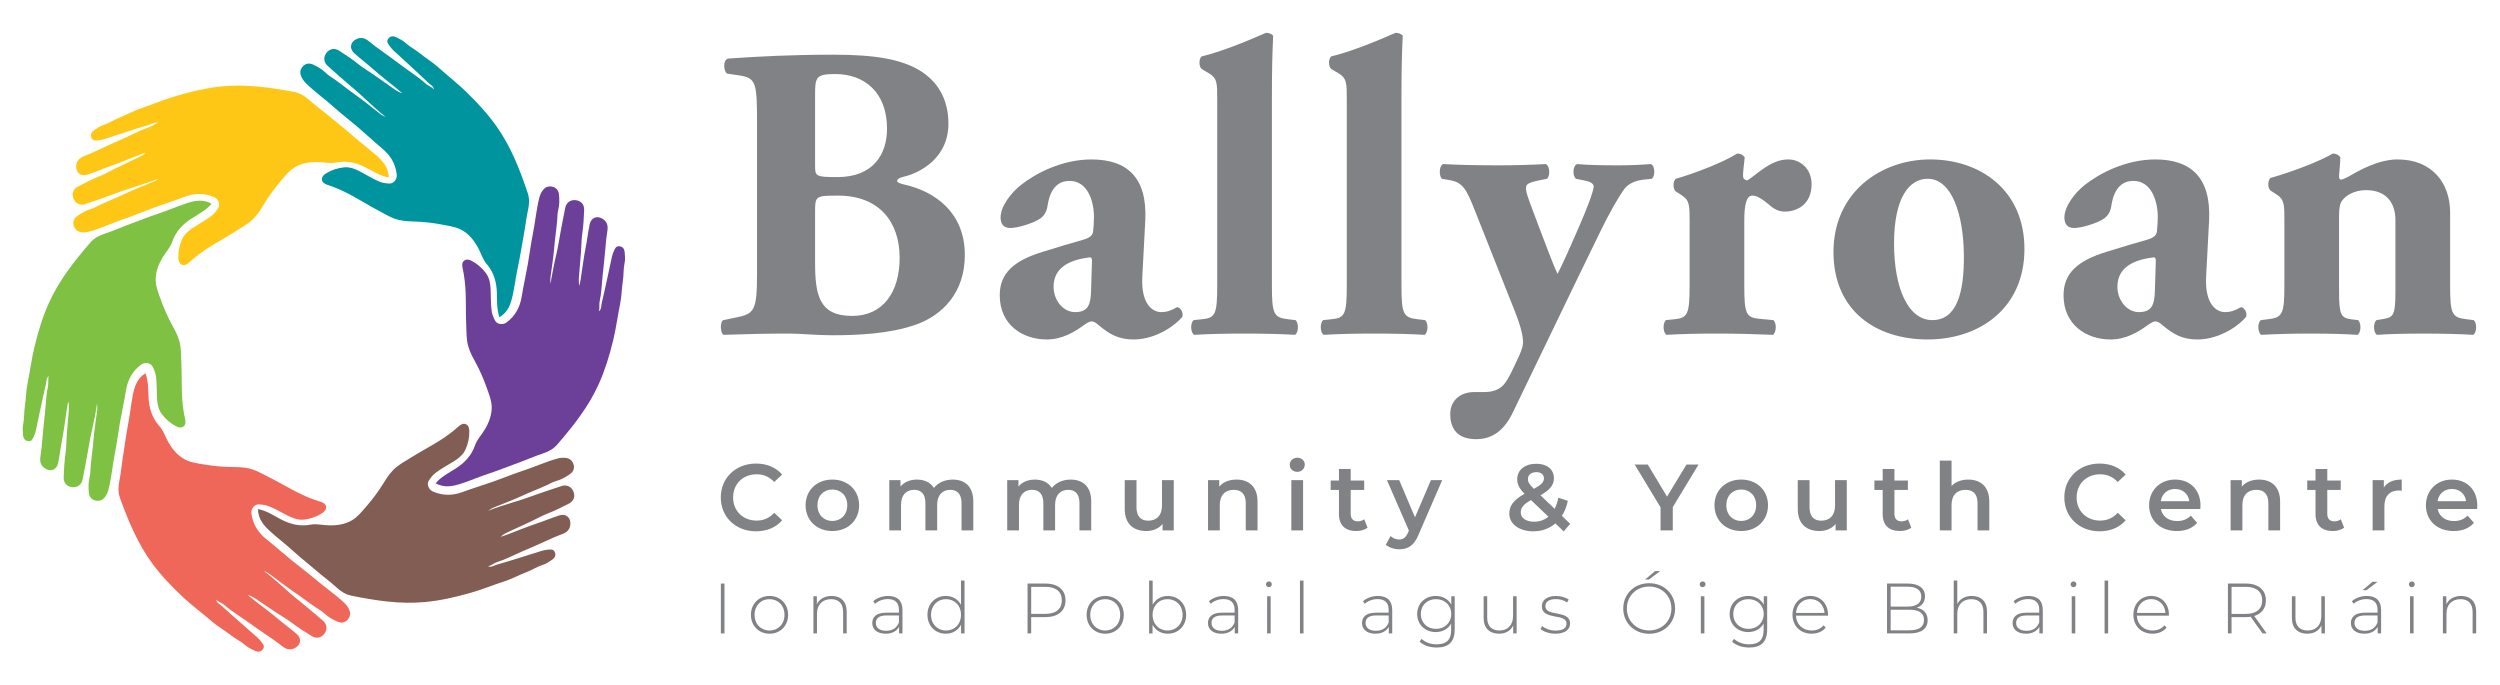 <svg xmlns="http://www.w3.org/2000/svg" id="Layer_1" viewBox="0 0 2381.1 651.97"><defs><style>.cls-1{fill:#7fc142;}.cls-1,.cls-2,.cls-3,.cls-4,.cls-5,.cls-6,.cls-7{stroke-width:0px;}.cls-2{fill:#808285;}.cls-3{fill:#6c3f99;}.cls-4{fill:#825d53;}.cls-5{fill:#ee6759;}.cls-6{fill:#ffc715;}.cls-7{fill:#00949f;}</style></defs><path class="cls-1" d="m176.39,194.08c-8.53,2.86-16.8,6.47-25.34,9.29-9.32,3.07-18.37,6.83-27.58,10.15-7.93,2.86-15.63,6.4-23.63,9.02-5.56,1.82-10.18,4.22-14.14,8.82-15.19,17.65-29.52,35.83-39.15,57.22-6.03,13.4-10.23,27.41-13.71,41.73-2.83,11.62-4.26,23.46-6.64,35.14-1.45,7.1-1.41,14.49-2.54,21.66-.89,5.63-.33,11.33-1.59,16.95-.74,3.32-.4,6.96-.11,10.42.26,3.04,1.73,5.45,5.27,5.72,3.07.24,3.9-2.2,4.88-4.25.88-1.83,1.57-3.8,2.01-5.79,3.21-14.77,6.17-29.59,9.64-44.29.58-2.44.04-5.57,2.68-7.71-.96,3.34-.06,6.55-.73,9.59-1.77,8.04-1.9,16.28-2.76,24.41-.99,9.31-1.99,18.65-2.78,28-.34,4.11-.63,8.25-1.36,12.38-.8,4.59-1.46,9.59,3.46,13.23,5.5,4.06,11.69,1.96,13.07-4.6,1.56-7.46,2.36-15.04,3.83-22.52,1.89-9.62,3.02-19.39,4.51-29.1.37-2.4.86-4.79,1.29-7.18.96,3.27.69,6.48.43,9.69-.61,7.5-1.26,15-1.82,22.5-.43,5.79-.34,11.64-1.17,17.36-1.1,7.59-1.5,15.2-1.76,22.82-.18,5.16,3.05,8.65,7.96,9.24,4.84.58,8.95-2.15,9.97-7.04,1.67-7.99,3.11-16.02,4.61-24.04,1.29-6.87,2.22-13.82,3.87-20.6,1.49-6.17,5.31-25.17,5.35-28.04.27,2.1.43,4.15.16,6.24-1.31,9.95-2.87,19.89-3.66,29.88-.65,8.2-1.98,16.31-2.61,24.5-.24,3.11-.13,6.32-.9,9.33-1.29,5.05-1.28,10.11-.76,15.17.37,3.56,2.36,6.36,5.97,7.27,3.46.88,6.63.15,9.04-2.87,1.76-2.2,2.94-4.64,3.64-7.33,2.93-11.37,3.81-23.1,6.12-34.59,1.95-9.71,3.1-19.57,4.82-29.33,1.79-10.19,4.07-20.29,5.71-30.5,1.64-10.25,6.12-18.59,14.53-24.78,3.33-2.45,8.72-1.86,10.7,1.68,1.66,2.96,2.92,6.16,3.39,9.65.91,6.71.63,13.45.98,20.17.28,5.33,1.05,10.71,4.26,15.16,3.61,5,8.2,9.03,13.71,11.96,2.38,1.27,4.96,1.97,7.18.35,2.34-1.7,2.14-4.64,1.59-7.11-1.81-8.13-2.7-16.37-3-24.66-.36-9.87-.08-19.76-.58-29.62-.26-5.17-.16-10.36-.94-15.55-1.01-6.67-3.76-12.42-7-18.2-4.8-8.56-8.75-17.56-12.02-26.81-1.97-5.58-4.29-11.18-4.46-17.18-.22-7.8,2.51-14.91,6.38-21.54,3-5.13,7.48-9.67,9.34-15.14,3.49-10.28,10.19-17.1,19.03-22.67,6.39-4.03,13.24-7.54,18.52-13.74-8.56-4.76-16.96-2.74-25.17.01Z"></path><path class="cls-5" d="m126.3,377.46c-1.67,8.84-2.57,17.82-4.29,26.65-1.87,9.63-3.03,19.36-4.64,29.02-1.38,8.32-2.06,16.76-3.69,25.02-1.13,5.74-1.3,10.94.78,16.64,7.97,21.87,16.82,43.28,30.77,62.13,8.74,11.82,18.91,22.33,29.69,32.36,8.76,8.15,18.38,15.19,27.4,22.98,5.48,4.73,11.95,8.31,17.65,12.81,4.47,3.53,9.72,5.83,14.01,9.67,2.54,2.27,5.87,3.76,9.03,5.19,2.78,1.26,5.6,1.16,7.57-1.8,1.71-2.56-.01-4.48-1.32-6.33-1.17-1.66-2.55-3.23-4.07-4.58-11.31-10.02-22.79-19.85-33.92-30.07-1.85-1.7-4.84-2.76-5.42-6.11,2.44,2.47,5.68,3.25,8.01,5.33,6.15,5.48,13.27,9.62,19.95,14.35,7.64,5.42,15.29,10.86,23.06,16.11,3.41,2.31,6.89,4.59,10.14,7.24,3.61,2.95,7.65,5.97,13.23,3.45,6.23-2.81,7.43-9.24,2.38-13.65-5.74-5.01-11.96-9.41-17.77-14.35-7.47-6.35-15.44-12.12-23.17-18.16-1.92-1.5-3.76-3.09-5.63-4.64,3.33.76,5.99,2.57,8.66,4.37,6.25,4.2,12.46,8.44,18.74,12.59,4.84,3.2,9.99,5.99,14.57,9.51,6.08,4.67,12.53,8.74,19.05,12.7,4.42,2.68,9.04,1.57,11.96-2.43,2.87-3.94,2.5-8.85-1.26-12.14-6.15-5.36-12.45-10.55-18.71-15.78-5.36-4.48-10.97-8.7-16.08-13.45-4.65-4.32-19.36-16.94-21.85-18.38,1.96.79,3.83,1.65,5.52,2.91,8.04,6.01,15.95,12.22,24.28,17.8,6.83,4.57,13.25,9.71,20.1,14.26,2.6,1.73,5.45,3.2,7.7,5.35,3.77,3.59,8.19,6.06,12.86,8.08,3.28,1.42,6.7,1.05,9.26-1.65,2.46-2.59,3.37-5.71,1.92-9.29-1.06-2.61-2.61-4.84-4.62-6.75-8.49-8.11-18.29-14.61-27.18-22.25-7.51-6.45-15.55-12.28-23.22-18.55-8.01-6.54-15.71-13.48-23.81-19.89-8.14-6.44-13.22-14.43-14.51-24.79-.51-4.1,2.64-8.51,6.7-8.51,3.4,0,6.8.47,10.07,1.76,6.3,2.48,12.04,6.02,18.07,9,4.79,2.37,9.86,4.32,15.3,3.69,6.12-.7,11.89-2.74,17.14-6.11,2.27-1.46,4.14-3.36,3.82-6.09-.34-2.87-3-4.14-5.42-4.86-7.98-2.4-15.61-5.65-22.98-9.44-8.78-4.51-17.27-9.6-26.12-13.98-4.64-2.3-9.12-4.93-14.03-6.78-6.31-2.38-12.68-2.79-19.3-2.79-9.81,0-19.6-.95-29.26-2.63-5.83-1.01-11.85-1.73-17.16-4.51-6.91-3.62-11.78-9.48-15.67-16.1-3.01-5.13-4.77-11.26-8.64-15.55-7.26-8.08-9.93-17.25-10.47-27.69-.39-7.54-.11-15.23-2.92-22.87-8.34,5.14-10.68,13.45-12.3,21.96Z"></path><path class="cls-4" d="m258.1,506.77c6.68,6.02,13.89,11.46,20.54,17.51,7.25,6.6,14.96,12.65,22.39,19.04,6.39,5.5,13.25,10.47,19.46,16.16,4.31,3.95,8.67,6.79,14.63,7.98,22.83,4.56,45.72,8.12,69.07,6,14.64-1.33,28.91-4.55,43.08-8.55,11.51-3.25,22.53-7.81,33.87-11.47,6.89-2.22,13.31-5.89,20.12-8.43,5.34-1.99,10.03-5.27,15.54-6.94,3.26-.99,6.26-3.07,9.13-5.02,2.52-1.72,3.9-4.18,2.39-7.4-1.3-2.79-3.83-2.32-6.1-2.17-2.03.13-4.08.5-6.02,1.09-14.44,4.46-28.8,9.16-43.32,13.35-2.41.7-4.87,2.7-8.04,1.45,3.38-.81,5.73-3.16,8.71-4.07,7.88-2.41,15.12-6.34,22.62-9.58,8.6-3.71,17.22-7.42,25.75-11.33,3.75-1.72,7.5-3.5,11.45-4.9,4.4-1.56,9.08-3.44,9.82-9.51.83-6.79-4.03-11.15-10.43-9.12-7.27,2.3-14.26,5.33-21.5,7.72-9.31,3.08-18.38,6.89-27.56,10.36-2.27.86-4.59,1.61-6.89,2.4,2.38-2.44,5.31-3.78,8.23-5.13,6.83-3.15,13.69-6.26,20.5-9.47,5.25-2.47,10.31-5.42,15.7-7.51,7.15-2.77,13.98-6.16,20.75-9.67,4.59-2.38,6.04-6.91,4.14-11.48-1.87-4.5-6.26-6.74-11.03-5.23-7.78,2.46-15.48,5.16-23.21,7.79-6.61,2.25-13.13,4.85-19.84,6.75-6.1,1.73-24.54,7.74-27.05,9.11,1.7-1.27,3.41-2.42,5.36-3.2,9.31-3.75,18.73-7.27,27.83-11.49,7.46-3.46,15.18-6.28,22.63-9.76,2.82-1.32,5.57-2.99,8.57-3.8,5.03-1.35,9.43-3.85,13.59-6.79,2.92-2.07,4.38-5.18,3.4-8.77-.93-3.45-3.13-5.85-6.94-6.47-2.78-.46-5.49-.29-8.17.43-11.34,3.03-21.99,8.03-33.13,11.66-9.41,3.06-18.57,6.91-27.91,10.2-9.75,3.44-19.68,6.41-29.37,10.01-9.73,3.61-19.2,3.79-28.72-.49-3.77-1.7-5.9-6.68-3.79-10.15,1.77-2.9,3.93-5.56,6.74-7.69,5.39-4.09,11.4-7.16,17.09-10.76,4.51-2.86,8.81-6.18,11.11-11.16,2.58-5.6,3.84-11.58,3.69-17.81-.07-2.7-.72-5.28-3.22-6.43-2.63-1.2-5.09.41-6.97,2.1-6.2,5.57-12.94,10.4-20.01,14.73-8.42,5.16-17.18,9.77-25.52,15.05-4.38,2.77-8.95,5.23-13.09,8.46-5.32,4.16-8.97,9.38-12.41,15.03-5.1,8.38-11,16.25-17.45,23.63-3.89,4.45-7.64,9.23-12.77,12.32-6.68,4.02-14.22,5.14-21.9,5.02-5.94-.09-12.1-1.77-17.77-.7-10.67,2-19.9-.48-29.1-5.45-6.65-3.59-13.07-7.82-21.06-9.39.06,9.8,5.94,16.12,12.37,21.92Z"></path><path class="cls-3" d="m440.1,460.34c8.53-2.84,16.82-6.44,25.36-9.24,9.32-3.05,18.38-6.79,27.6-10.09,7.94-2.84,15.64-6.36,23.65-8.97,5.56-1.81,10.19-4.2,14.16-8.79,15.22-17.61,29.6-35.77,39.27-57.14,6.06-13.39,10.29-27.39,13.8-41.7,2.85-11.62,4.31-23.45,6.71-35.12,1.46-7.09,1.44-14.48,2.59-21.66.9-5.62.36-11.32,1.62-16.94.75-3.32.42-6.96.13-10.42-.25-3.04-1.72-5.45-5.26-5.73-3.07-.24-3.91,2.19-4.89,4.24-.88,1.83-1.58,3.8-2.02,5.78-3.24,14.76-6.23,29.58-9.73,44.27-.58,2.44-.05,5.57-2.7,7.71.96-3.34.07-6.55.75-9.59,1.78-8.04,1.93-16.28,2.81-24.41,1.01-9.31,2.03-18.65,2.84-27.99.35-4.11.65-8.25,1.38-12.38.81-4.59,1.48-9.59-3.43-13.23-5.49-4.07-11.69-1.99-13.08,4.57-1.58,7.46-2.39,15.03-3.88,22.51-1.91,9.62-3.06,19.39-4.57,29.09-.37,2.4-.87,4.79-1.3,7.18-.95-3.28-.67-6.48-.41-9.69.62-7.5,1.3-15,1.86-22.5.44-5.79.36-11.64,1.2-17.36,1.11-7.59,1.53-15.2,1.81-22.82.19-5.16-3.04-8.66-7.95-9.26-4.84-.59-8.95,2.13-9.99,7.02-1.69,7.98-3.15,16.01-4.66,24.03-1.3,6.87-2.25,13.81-3.91,20.59-1.51,6.16-5.36,25.16-5.41,28.03-.26-2.1-.42-4.15-.15-6.24,1.33-9.95,2.91-19.88,3.72-29.88.67-8.2,2.02-16.3,2.66-24.5.24-3.11.14-6.32.92-9.33,1.3-5.04,1.3-10.1.79-15.17-.36-3.56-2.35-6.36-5.96-7.29-3.46-.89-6.63-.16-9.05,2.85-1.77,2.2-2.95,4.63-3.65,7.32-2.95,11.36-3.85,23.09-6.19,34.57-1.97,9.7-3.15,19.56-4.88,29.32-1.81,10.18-4.12,20.28-5.77,30.49-1.66,10.25-6.16,18.58-14.58,24.75-3.33,2.44-8.72,1.84-10.7-1.7-1.65-2.97-2.9-6.17-3.37-9.65-.9-6.71-.61-13.45-.94-20.17-.27-5.33-1.03-10.71-4.23-15.17-3.6-5.01-8.18-9.05-13.68-11.99-2.38-1.27-4.95-1.98-7.18-.37-2.34,1.69-2.15,4.63-1.61,7.1,1.79,8.14,2.67,16.38,2.95,24.67.34,9.87.03,19.76.51,29.62.25,5.17.14,10.36.91,15.56,1,6.68,3.74,12.43,6.96,18.21,4.78,8.57,8.71,17.58,11.96,26.83,1.96,5.58,4.26,11.19,4.42,17.18.21,7.8-2.54,14.91-6.43,21.52-3.01,5.13-7.5,9.65-9.37,15.12-3.52,10.27-10.23,17.08-19.08,22.63-6.4,4.01-13.25,7.52-18.55,13.7,8.55,4.78,16.95,2.78,25.17.04Z"></path><path class="cls-7" d="m488.46,280.5c1.87-8.8,2.97-17.76,4.89-26.54,2.09-9.58,3.47-19.28,5.29-28.91,1.57-8.28,2.44-16.71,4.26-24.93,1.26-5.71,1.54-10.91-.4-16.66-7.47-22.05-15.83-43.65-29.35-62.81-8.47-12.01-18.4-22.75-28.95-33.03-8.57-8.35-18.03-15.6-26.87-23.59-5.37-4.86-11.76-8.58-17.36-13.21-4.39-3.63-9.58-6.05-13.78-9.99-2.48-2.33-5.79-3.89-8.91-5.4-2.75-1.33-5.57-1.28-7.61,1.63-1.76,2.52-.09,4.48,1.17,6.36,1.13,1.69,2.47,3.29,3.96,4.67,11.08,10.27,22.34,20.36,33.23,30.83,1.81,1.74,4.78,2.87,5.28,6.23-2.39-2.52-5.6-3.38-7.89-5.51-6.03-5.61-13.05-9.92-19.61-14.8-7.52-5.59-15.04-11.2-22.69-16.63-3.36-2.39-6.78-4.75-9.97-7.47-3.55-3.03-7.52-6.14-13.15-3.75-6.29,2.67-7.64,9.07-2.68,13.59,5.63,5.14,11.74,9.68,17.44,14.75,7.32,6.52,15.16,12.47,22.75,18.68,1.88,1.54,3.69,3.17,5.53,4.76-3.31-.84-5.93-2.71-8.56-4.56-6.15-4.34-12.27-8.72-18.45-13.01-4.77-3.31-9.85-6.21-14.36-9.84-5.97-4.81-12.32-9.02-18.75-13.13-4.35-2.78-9-1.77-12.01,2.16-2.96,3.87-2.7,8.79.99,12.17,6.02,5.5,12.21,10.83,18.35,16.2,5.26,4.6,10.77,8.94,15.77,13.81,4.55,4.42,18.97,17.38,21.42,18.87-1.94-.84-3.8-1.74-5.45-3.04-7.9-6.19-15.67-12.58-23.87-18.35-6.73-4.73-13.03-10-19.77-14.71-2.56-1.78-5.38-3.33-7.58-5.52-3.69-3.68-8.05-6.24-12.67-8.37-3.25-1.49-6.67-1.2-9.3,1.44-2.52,2.53-3.5,5.63-2.13,9.24,1,2.64,2.5,4.89,4.46,6.86,8.3,8.3,17.95,15.03,26.66,22.86,7.36,6.62,15.27,12.63,22.8,19.07,7.86,6.72,15.4,13.83,23.36,20.43,7.99,6.62,12.89,14.73,13.94,25.12.42,4.11-2.83,8.45-6.89,8.36-3.4-.08-6.79-.62-10.03-1.99-6.24-2.62-11.9-6.3-17.87-9.41-4.73-2.47-9.76-4.54-15.22-4.04-6.14.56-11.95,2.47-17.27,5.71-2.3,1.41-4.21,3.27-3.96,6,.27,2.88,2.91,4.2,5.31,4.99,7.92,2.58,15.47,6,22.76,9.96,8.68,4.71,17.05,9.99,25.79,14.57,4.59,2.4,9,5.13,13.87,7.1,6.26,2.53,12.61,3.08,19.23,3.23,9.81.22,19.57,1.4,29.19,3.29,5.8,1.14,11.81,2,17.06,4.9,6.83,3.77,11.56,9.75,15.3,16.45,2.89,5.19,4.52,11.36,8.28,15.74,7.07,8.24,9.53,17.47,9.84,27.92.22,7.55-.24,15.23,2.41,22.93,8.45-4.95,10.99-13.2,12.79-21.68Z"></path><path class="cls-6" d="m357.64,147.33c-6.75-5.95-14.02-11.3-20.74-17.27-7.33-6.52-15.11-12.47-22.6-18.78-6.45-5.43-13.37-10.32-19.64-15.93-4.36-3.9-8.75-6.69-14.72-7.81-22.88-4.3-45.81-7.59-69.14-5.21-14.62,1.5-28.85,4.88-42.98,9.04-11.48,3.38-22.44,8.07-33.74,11.86-6.87,2.3-13.24,6.04-20.02,8.66-5.31,2.05-9.97,5.39-15.46,7.12-3.25,1.02-6.23,3.14-9.07,5.12-2.5,1.74-3.85,4.23-2.31,7.43,1.33,2.77,3.86,2.27,6.12,2.1,2.02-.16,4.08-.54,6.01-1.16,14.39-4.62,28.7-9.49,43.16-13.85,2.4-.72,4.84-2.76,8.02-1.54-3.37.85-5.69,3.23-8.67,4.17-7.85,2.5-15.04,6.51-22.51,9.84-8.56,3.81-17.14,7.62-25.62,11.62-3.73,1.76-7.46,3.59-11.39,5.03-4.38,1.61-9.04,3.54-9.71,9.62-.76,6.8,4.16,11.1,10.53,9,7.24-2.39,14.2-5.49,21.41-7.97,9.27-3.19,18.3-7.1,27.44-10.68,2.26-.88,4.57-1.66,6.86-2.48-2.35,2.47-5.27,3.84-8.17,5.22-6.8,3.23-13.61,6.42-20.39,9.71-5.22,2.53-10.24,5.54-15.61,7.69-7.12,2.85-13.9,6.32-20.64,9.91-4.56,2.43-5.96,6.98-4.01,11.52,1.92,4.48,6.34,6.67,11.09,5.1,7.75-2.55,15.42-5.33,23.12-8.05,6.59-2.33,13.07-5,19.76-6.98,6.08-1.8,24.45-8.02,26.95-9.42-1.68,1.29-3.38,2.46-5.32,3.26-9.27,3.86-18.65,7.49-27.69,11.81-7.42,3.55-15.11,6.45-22.51,10.02-2.81,1.35-5.54,3.06-8.53,3.9-5.01,1.41-9.39,3.96-13.51,6.94-2.89,2.1-4.32,5.23-3.3,8.81.97,3.44,3.19,5.81,7.01,6.39,2.79.42,5.49.22,8.16-.53,11.3-3.16,21.9-8.28,33-12.04,9.38-3.17,18.49-7.12,27.8-10.52,9.71-3.55,19.6-6.64,29.25-10.35,9.69-3.72,19.16-4.01,28.72.16,3.79,1.65,5.97,6.61,3.91,10.1-1.73,2.92-3.87,5.61-6.65,7.77-5.35,4.15-11.32,7.29-16.96,10.96-4.48,2.91-8.74,6.28-10.98,11.28-2.52,5.63-3.71,11.62-3.48,17.86.1,2.7.78,5.28,3.29,6.39,2.64,1.17,5.09-.47,6.95-2.18,6.13-5.64,12.82-10.54,19.84-14.96,8.36-5.25,17.06-9.97,25.34-15.34,4.34-2.82,8.89-5.33,12.99-8.61,5.27-4.22,8.87-9.48,12.24-15.18,5-8.44,10.81-16.37,17.18-23.83,3.84-4.5,7.53-9.31,12.63-12.47,6.63-4.1,14.16-5.3,21.84-5.27,5.94.03,12.12,1.63,17.78.5,10.65-2.13,19.9.26,29.16,5.11,6.69,3.51,13.16,7.67,21.17,9.14-.17-9.8-6.12-16.05-12.63-21.78Z"></path><path class="cls-2" d="m686.57,555.8h3.46v47.5h-3.46v-47.5Z"></path><path class="cls-2" d="m715.22,585.59c0-10.52,7.53-17.98,17.71-17.98s17.71,7.46,17.71,17.98-7.53,17.98-17.71,17.98-17.71-7.46-17.71-17.98Zm31.96,0c0-8.89-6.11-14.93-14.25-14.93s-14.25,6.04-14.25,14.93,6.11,14.93,14.25,14.93,14.25-6.04,14.25-14.93Z"></path><path class="cls-2" d="m806.42,582.61v20.69h-3.39v-20.42c0-8.01-4.27-12.21-11.47-12.21-8.35,0-13.43,5.36-13.43,13.77v18.86h-3.39v-35.42h3.26v7.67c2.38-4.96,7.33-7.94,14.05-7.94,8.62,0,14.38,5.09,14.38,15Z"></path><path class="cls-2" d="m859.56,580.84v22.46h-3.26v-6.31c-2.24,4.07-6.58,6.58-12.76,6.58-7.94,0-12.76-4.07-12.76-10.11,0-5.36,3.39-9.91,13.23-9.91h12.15v-2.85c0-6.58-3.6-10.11-10.52-10.11-4.89,0-9.29,1.83-12.21,4.48l-1.7-2.44c3.53-3.12,8.69-5.02,14.18-5.02,8.75,0,13.64,4.47,13.64,13.23Zm-3.39,12.01v-6.65h-12.08c-7.33,0-9.91,3.05-9.91,7.13,0,4.61,3.6,7.46,9.84,7.46s10.11-2.85,12.15-7.94Z"></path><path class="cls-2" d="m918.67,552.95v50.34h-3.32v-8.35c-2.78,5.49-8.14,8.61-14.52,8.61-9.97,0-17.5-7.39-17.5-17.98s7.53-17.98,17.5-17.98c6.31,0,11.6,3.12,14.45,8.48v-23.14h3.39Zm-3.39,32.64c0-8.89-6.11-14.93-14.25-14.93s-14.25,6.04-14.25,14.93,6.11,14.93,14.25,14.93,14.25-6.04,14.25-14.93Z"></path><path class="cls-2" d="m1014.84,571.82c0,9.97-7.19,15.94-19.13,15.94h-13.57v15.54h-3.46v-47.5h17.03c11.94,0,19.13,5.98,19.13,16.02Zm-3.53,0c0-8.21-5.43-12.89-15.6-12.89h-13.57v25.72h13.57c10.18,0,15.6-4.68,15.6-12.82Z"></path><path class="cls-2" d="m1034.94,585.59c0-10.52,7.53-17.98,17.71-17.98s17.71,7.46,17.71,17.98-7.53,17.98-17.71,17.98-17.71-7.46-17.71-17.98Zm31.96,0c0-8.89-6.11-14.93-14.25-14.93s-14.25,6.04-14.25,14.93,6.11,14.93,14.25,14.93,14.25-6.04,14.25-14.93Z"></path><path class="cls-2" d="m1129.74,585.59c0,10.59-7.53,17.98-17.5,17.98-6.38,0-11.74-3.19-14.52-8.61v8.35h-3.26v-50.34h3.39v23c2.85-5.29,8.14-8.35,14.38-8.35,9.97,0,17.5,7.33,17.5,17.98Zm-3.39,0c0-8.89-6.17-14.93-14.32-14.93s-14.25,6.04-14.25,14.93,6.11,14.93,14.25,14.93,14.32-6.04,14.32-14.93Z"></path><path class="cls-2" d="m1179.28,580.84v22.46h-3.26v-6.31c-2.24,4.07-6.58,6.58-12.76,6.58-7.94,0-12.76-4.07-12.76-10.11,0-5.36,3.39-9.91,13.23-9.91h12.14v-2.85c0-6.58-3.6-10.11-10.52-10.11-4.89,0-9.3,1.83-12.22,4.48l-1.69-2.44c3.53-3.12,8.69-5.02,14.18-5.02,8.75,0,13.64,4.47,13.64,13.23Zm-3.39,12.01v-6.65h-12.08c-7.33,0-9.91,3.05-9.91,7.13,0,4.61,3.59,7.46,9.84,7.46s10.11-2.85,12.14-7.94Z"></path><path class="cls-2" d="m1205.76,556.55c0-1.5,1.22-2.78,2.78-2.78s2.78,1.22,2.78,2.71-1.22,2.78-2.78,2.78-2.78-1.22-2.78-2.71Zm1.09,11.33h3.39v35.42h-3.39v-35.42Z"></path><path class="cls-2" d="m1238.13,552.95h3.39v50.34h-3.39v-50.34Z"></path><path class="cls-2" d="m1326.01,580.84v22.46h-3.26v-6.31c-2.24,4.07-6.58,6.58-12.76,6.58-7.94,0-12.76-4.07-12.76-10.11,0-5.36,3.39-9.91,13.23-9.91h12.14v-2.85c0-6.58-3.6-10.11-10.52-10.11-4.89,0-9.3,1.83-12.22,4.48l-1.69-2.44c3.53-3.12,8.69-5.02,14.18-5.02,8.76,0,13.64,4.47,13.64,13.23Zm-3.39,12.01v-6.65h-12.08c-7.33,0-9.91,3.05-9.91,7.13,0,4.61,3.6,7.46,9.84,7.46s10.11-2.85,12.14-7.94Z"></path><path class="cls-2" d="m1385.53,567.88v31.62c0,11.88-5.77,17.23-17.17,17.23-6.44,0-12.62-2.03-16.21-5.63l1.83-2.58c3.53,3.26,8.61,5.15,14.32,5.15,9.43,0,13.84-4.34,13.84-13.77v-5.97c-2.92,5.16-8.35,8.08-14.72,8.08-10.04,0-17.64-7.13-17.64-17.23s7.6-17.17,17.64-17.17c6.51,0,12.01,2.98,14.86,8.28v-8.01h3.26Zm-3.32,16.9c0-8.35-6.11-14.11-14.52-14.11s-14.45,5.76-14.45,14.11,6.1,14.18,14.45,14.18,14.52-5.83,14.52-14.18Z"></path><path class="cls-2" d="m1444.5,567.88v35.42h-3.26v-7.6c-2.31,4.95-7.12,7.87-13.37,7.87-9.02,0-14.79-5.09-14.79-14.99v-20.7h3.39v20.42c0,8.01,4.28,12.22,11.67,12.22,8.01,0,12.96-5.36,12.96-13.77v-18.87h3.39Z"></path><path class="cls-2" d="m1467.25,599.02l1.56-2.71c2.71,2.31,7.53,4.28,12.75,4.28,7.46,0,10.45-2.65,10.45-6.65,0-10.31-23.48-2.71-23.48-16.62,0-5.36,4.48-9.7,13.43-9.7,4.48,0,9.36,1.35,12.14,3.46l-1.56,2.71c-2.99-2.17-6.85-3.19-10.65-3.19-6.92,0-9.97,2.85-9.97,6.65,0,10.65,23.47,3.12,23.47,16.62,0,5.77-4.95,9.7-13.98,9.7-5.83,0-11.4-1.96-14.18-4.55Z"></path><path class="cls-2" d="m1546.04,579.55c0-13.77,10.52-24.09,24.7-24.09s24.7,10.24,24.7,24.09-10.59,24.09-24.7,24.09-24.7-10.31-24.7-24.09Zm45.87,0c0-12.01-9.09-20.9-21.17-20.9s-21.24,8.89-21.24,20.9,9.09,20.9,21.24,20.9,21.17-8.89,21.17-20.9Zm-15.6-35.62h4.89l-10.65,8.01h-3.66l9.43-8.01Z"></path><path class="cls-2" d="m1618.86,556.55c0-1.5,1.22-2.78,2.78-2.78s2.78,1.22,2.78,2.71-1.22,2.78-2.78,2.78-2.78-1.22-2.78-2.71Zm1.09,11.33h3.39v35.42h-3.39v-35.42Z"></path><path class="cls-2" d="m1683.12,567.88v31.62c0,11.88-5.77,17.23-17.17,17.23-6.44,0-12.62-2.03-16.21-5.63l1.83-2.58c3.53,3.26,8.61,5.15,14.32,5.15,9.43,0,13.84-4.34,13.84-13.77v-5.97c-2.92,5.16-8.35,8.08-14.72,8.08-10.04,0-17.64-7.13-17.64-17.23s7.6-17.17,17.64-17.17c6.51,0,12.01,2.98,14.86,8.28v-8.01h3.26Zm-3.32,16.9c0-8.35-6.11-14.11-14.52-14.11s-14.45,5.76-14.45,14.11,6.1,14.18,14.45,14.18,14.52-5.83,14.52-14.18Z"></path><path class="cls-2" d="m1741.01,586.41h-30.46c.34,8.41,6.51,14.11,15,14.11,4.47,0,8.61-1.63,11.33-4.96l1.97,2.24c-3.12,3.8-8.01,5.76-13.37,5.76-10.72,0-18.25-7.46-18.25-17.98s7.26-17.98,16.96-17.98,16.9,7.33,16.9,17.84c0,.27-.07.61-.07.95Zm-30.4-2.65h27.14c-.48-7.67-6.04-13.16-13.57-13.16s-13.03,5.43-13.57,13.16Z"></path><path class="cls-2" d="m1835.96,590.75c0,8.01-5.84,12.55-17.51,12.55h-21.17v-47.5h19.81c10.18,0,16.36,4.28,16.36,12.15,0,5.63-3.19,9.29-7.94,10.86,6.72,1.29,10.45,5.36,10.45,11.94Zm-35.22-31.96v18.93h16.21c8.21,0,12.96-3.19,12.96-9.5s-4.75-9.43-12.96-9.43h-16.21Zm31.75,31.69c0-6.78-4.95-9.77-14.04-9.77h-17.71v19.61h17.71c9.09,0,14.04-2.98,14.04-9.84Z"></path><path class="cls-2" d="m1892.49,582.61v20.69h-3.39v-20.42c0-8.01-4.27-12.21-11.47-12.21-8.35,0-13.43,5.36-13.43,13.77v18.86h-3.39v-50.34h3.39v22.32c2.44-4.81,7.33-7.67,13.91-7.67,8.62,0,14.39,5.09,14.39,15Z"></path><path class="cls-2" d="m1945.63,580.84v22.46h-3.26v-6.31c-2.24,4.07-6.58,6.58-12.75,6.58-7.94,0-12.76-4.07-12.76-10.11,0-5.36,3.39-9.91,13.23-9.91h12.14v-2.85c0-6.58-3.6-10.11-10.52-10.11-4.89,0-9.29,1.83-12.21,4.48l-1.7-2.44c3.53-3.12,8.69-5.02,14.18-5.02,8.75,0,13.64,4.47,13.64,13.23Zm-3.39,12.01v-6.65h-12.07c-7.33,0-9.91,3.05-9.91,7.13,0,4.61,3.6,7.46,9.84,7.46s10.11-2.85,12.14-7.94Z"></path><path class="cls-2" d="m1972.11,556.55c0-1.5,1.22-2.78,2.78-2.78s2.78,1.22,2.78,2.71-1.22,2.78-2.78,2.78-2.78-1.22-2.78-2.71Zm1.09,11.33h3.39v35.42h-3.39v-35.42Z"></path><path class="cls-2" d="m2004.48,552.95h3.39v50.34h-3.39v-50.34Z"></path><path class="cls-2" d="m2065.69,586.41h-30.46c.34,8.41,6.51,14.11,15,14.11,4.47,0,8.61-1.63,11.33-4.96l1.97,2.24c-3.12,3.8-8.01,5.76-13.37,5.76-10.72,0-18.25-7.46-18.25-17.98s7.26-17.98,16.96-17.98,16.9,7.33,16.9,17.84c0,.27-.07.61-.07.95Zm-30.4-2.65h27.14c-.48-7.67-6.04-13.16-13.57-13.16s-13.03,5.43-13.57,13.16Z"></path><path class="cls-2" d="m2154.93,603.3l-11.33-15.88c-1.49.2-2.98.34-4.61.34h-13.57v15.54h-3.46v-47.5h17.03c11.94,0,19.14,5.98,19.14,16.02,0,7.53-4.07,12.76-11.13,14.86l11.88,16.62h-3.94Zm-15.94-18.59c10.18,0,15.6-4.75,15.6-12.89s-5.43-12.89-15.6-12.89h-13.57v25.78h13.57Z"></path><path class="cls-2" d="m2214.31,567.88v35.42h-3.26v-7.6c-2.31,4.95-7.12,7.87-13.37,7.87-9.02,0-14.79-5.09-14.79-14.99v-20.7h3.39v20.42c0,8.01,4.28,12.22,11.67,12.22,8.01,0,12.96-5.36,12.96-13.77v-18.87h3.39Z"></path><path class="cls-2" d="m2267.86,580.84v22.46h-3.26v-6.31c-2.24,4.07-6.58,6.58-12.75,6.58-7.94,0-12.76-4.07-12.76-10.11,0-5.36,3.39-9.91,13.23-9.91h12.14v-2.85c0-6.58-3.6-10.11-10.52-10.11-4.89,0-9.29,1.83-12.21,4.48l-1.7-2.44c3.53-3.12,8.69-5.02,14.18-5.02,8.75,0,13.64,4.47,13.64,13.23Zm-3.39,12.01v-6.65h-12.07c-7.33,0-9.91,3.05-9.91,7.13,0,4.61,3.6,7.46,9.84,7.46s10.11-2.85,12.14-7.94Zm-10.58-30.74h-3.66l9.43-8.01h4.89l-10.65,8.01Z"></path><path class="cls-2" d="m2294.33,556.55c0-1.5,1.22-2.78,2.78-2.78s2.78,1.22,2.78,2.71-1.22,2.78-2.78,2.78-2.78-1.22-2.78-2.71Zm1.09,11.33h3.39v35.42h-3.39v-35.42Z"></path><path class="cls-2" d="m2358.4,582.61v20.69h-3.39v-20.42c0-8.01-4.27-12.21-11.47-12.21-8.35,0-13.43,5.36-13.43,13.77v18.86h-3.39v-35.42h3.26v7.67c2.37-4.96,7.33-7.94,14.04-7.94,8.62,0,14.39,5.09,14.39,15Z"></path><path class="cls-2" d="m686.5,473.78c0-18.74,14.34-32.27,33.61-32.27,10.22,0,19,3.68,24.83,10.49l-7.53,7.08c-4.57-4.93-10.22-7.35-16.76-7.35-12.99,0-22.41,9.14-22.41,22.05s9.41,22.05,22.41,22.05c6.54,0,12.19-2.42,16.76-7.44l7.53,7.17c-5.83,6.81-14.61,10.48-24.92,10.48-19.18,0-33.52-13.53-33.52-32.26Z"></path><path class="cls-2" d="m767.27,481.22c0-14.34,10.76-24.47,25.45-24.47s25.54,10.13,25.54,24.47-10.67,24.56-25.54,24.56-25.45-10.22-25.45-24.56Zm39.71,0c0-9.14-6.1-14.97-14.25-14.97s-14.16,5.83-14.16,14.97,6.09,14.97,14.16,14.97,14.25-5.83,14.25-14.97Z"></path><path class="cls-2" d="m927,477.73v27.43h-11.2v-25.99c0-8.51-3.94-12.64-10.75-12.64-7.35,0-12.46,4.84-12.46,14.34v24.29h-11.2v-25.99c0-8.51-3.94-12.64-10.75-12.64-7.44,0-12.46,4.84-12.46,14.34v24.29h-11.2v-47.86h10.67v6.1c3.59-4.3,9.14-6.63,15.69-6.63,6.99,0,12.82,2.6,16.13,7.98,3.85-4.93,10.31-7.98,17.93-7.98,11.56,0,19.63,6.54,19.63,20.98Z"></path><path class="cls-2" d="m1039.32,477.73v27.43h-11.2v-25.99c0-8.51-3.94-12.64-10.75-12.64-7.35,0-12.46,4.84-12.46,14.34v24.29h-11.2v-25.99c0-8.51-3.94-12.64-10.75-12.64-7.44,0-12.46,4.84-12.46,14.34v24.29h-11.2v-47.86h10.67v6.1c3.59-4.3,9.14-6.63,15.69-6.63,6.99,0,12.82,2.6,16.13,7.98,3.85-4.93,10.31-7.98,17.93-7.98,11.56,0,19.63,6.54,19.63,20.98Z"></path><path class="cls-2" d="m1117.94,457.29v47.86h-10.67v-6.09c-3.58,4.39-9.23,6.72-15.42,6.72-12.28,0-20.61-6.72-20.61-21.15v-27.34h11.2v25.81c0,8.69,4.12,12.82,11.2,12.82,7.8,0,13.09-4.84,13.09-14.43v-24.2h11.2Z"></path><path class="cls-2" d="m1197.72,477.73v27.43h-11.2v-25.99c0-8.51-4.21-12.64-11.38-12.64-7.98,0-13.36,4.84-13.36,14.43v24.2h-11.2v-47.86h10.67v6.19c3.67-4.39,9.5-6.73,16.49-6.73,11.47,0,19.99,6.54,19.99,20.98Z"></path><path class="cls-2" d="m1228.39,442.68c0-3.77,3.05-6.72,7.17-6.72s7.17,2.78,7.17,6.45c0,3.95-2.96,6.99-7.17,6.99s-7.17-2.96-7.17-6.72Zm1.52,14.61h11.2v47.86h-11.2v-47.86Z"></path><path class="cls-2" d="m1302.52,502.55c-2.69,2.15-6.73,3.23-10.76,3.23-10.49,0-16.49-5.56-16.49-16.13v-23.04h-7.89v-8.96h7.89v-10.94h11.2v10.94h12.82v8.96h-12.82v22.76c0,4.66,2.33,7.17,6.63,7.17,2.33,0,4.57-.63,6.27-1.97l3.14,7.98Z"></path><path class="cls-2" d="m1373.6,457.29l-22.41,51.72c-4.39,10.84-10.49,14.16-18.46,14.16-4.75,0-9.77-1.62-12.81-4.39l4.48-8.24c2.15,2.06,5.2,3.32,8.24,3.32,3.95,0,6.28-1.88,8.43-6.63l.8-1.88-20.88-48.04h11.65l15.06,35.41,15.15-35.41h10.75Z"></path><path class="cls-2" d="m1489.32,506.14l-7.89-7.62c-5.65,4.84-12.82,7.53-21.06,7.53-13.27,0-22.85-6.9-22.85-16.76,0-7.8,4.3-13.27,14.52-19-5.11-5.11-6.99-9.23-6.99-13.8,0-8.79,7.17-14.79,18.2-14.79,10.13,0,16.76,5.28,16.76,13.8,0,6.45-3.77,11.11-12.82,16.22l13.53,12.91c1.53-2.96,2.69-6.54,3.5-10.58l9.05,2.96c-1.17,5.47-3.04,10.31-5.65,14.34l7.89,7.53-6.19,7.26Zm-14.52-13.98l-16.59-15.87c-7.26,4.03-9.77,7.35-9.77,11.83,0,5.2,5.02,8.78,12.72,8.78,5.2,0,9.77-1.61,13.63-4.75Zm-19.54-35.85c0,2.78,1.17,4.84,5.65,9.32,7.26-3.94,9.59-6.54,9.59-9.95,0-3.58-2.6-6-7.26-6-5.02,0-7.98,2.78-7.98,6.63Z"></path><path class="cls-2" d="m1593.22,483.02v22.14h-11.65v-21.96l-24.65-40.78h12.46l18.37,30.56,18.55-30.56h11.47l-24.56,40.61Z"></path><path class="cls-2" d="m1632.93,481.22c0-14.34,10.75-24.47,25.46-24.47s25.54,10.13,25.54,24.47-10.66,24.56-25.54,24.56-25.46-10.22-25.46-24.56Zm39.71,0c0-9.14-6.1-14.97-14.25-14.97s-14.16,5.83-14.16,14.97,6.1,14.97,14.16,14.97,14.25-5.83,14.25-14.97Z"></path><path class="cls-2" d="m1758.96,457.29v47.86h-10.66v-6.09c-3.59,4.39-9.23,6.72-15.42,6.72-12.28,0-20.61-6.72-20.61-21.15v-27.34h11.2v25.81c0,8.69,4.12,12.82,11.21,12.82,7.8,0,13.09-4.84,13.09-14.43v-24.2h11.2Z"></path><path class="cls-2" d="m1820.37,502.55c-2.69,2.15-6.72,3.23-10.75,3.23-10.49,0-16.49-5.56-16.49-16.13v-23.04h-7.89v-8.96h7.89v-10.94h11.2v10.94h12.82v8.96h-12.82v22.76c0,4.66,2.33,7.17,6.63,7.17,2.33,0,4.57-.63,6.28-1.97l3.13,7.98Z"></path><path class="cls-2" d="m1894.68,477.73v27.43h-11.2v-25.99c0-8.51-4.21-12.64-11.39-12.64-7.98,0-13.35,4.84-13.35,14.43v24.2h-11.21v-66.5h11.21v24.2c3.67-3.94,9.32-6.1,15.95-6.1,11.47,0,19.99,6.54,19.99,20.98Z"></path><path class="cls-2" d="m1966.13,473.78c0-18.74,14.34-32.27,33.61-32.27,10.22,0,19,3.68,24.82,10.49l-7.53,7.08c-4.57-4.93-10.22-7.35-16.76-7.35-13,0-22.41,9.14-22.41,22.05s9.41,22.05,22.41,22.05c6.54,0,12.19-2.42,16.76-7.44l7.53,7.17c-5.83,6.81-14.61,10.48-24.91,10.48-19.18,0-33.52-13.53-33.52-32.26Z"></path><path class="cls-2" d="m2095.66,484.8h-37.55c1.34,6.99,7.17,11.47,15.5,11.47,5.38,0,9.59-1.7,13-5.19l6,6.9c-4.3,5.11-11.02,7.8-19.27,7.8-16.04,0-26.44-10.31-26.44-24.56s10.49-24.47,24.74-24.47,24.2,9.77,24.2,24.74c0,.9-.09,2.24-.18,3.32Zm-37.64-7.44h27.15c-.89-6.9-6.18-11.65-13.53-11.65s-12.55,4.66-13.62,11.65Z"></path><path class="cls-2" d="m2171.67,477.73v27.43h-11.2v-25.99c0-8.51-4.21-12.64-11.39-12.64-7.98,0-13.35,4.84-13.35,14.43v24.2h-11.21v-47.86h10.67v6.19c3.67-4.39,9.5-6.73,16.49-6.73,11.47,0,19.99,6.54,19.99,20.98Z"></path><path class="cls-2" d="m2232.63,502.55c-2.69,2.15-6.72,3.23-10.75,3.23-10.49,0-16.49-5.56-16.49-16.13v-23.04h-7.89v-8.96h7.89v-10.94h11.2v10.94h12.82v8.96h-12.82v22.76c0,4.66,2.33,7.17,6.63,7.17,2.33,0,4.57-.63,6.27-1.97l3.14,7.98Z"></path><path class="cls-2" d="m2287.49,456.75v10.67c-.98-.18-1.79-.27-2.6-.27-8.51,0-13.89,5.02-13.89,14.79v23.22h-11.21v-47.86h10.67v6.99c3.23-5.02,9.05-7.53,17.03-7.53Z"></path><path class="cls-2" d="m2359.29,484.8h-37.55c1.34,6.99,7.17,11.47,15.5,11.47,5.38,0,9.59-1.7,13-5.19l6,6.9c-4.3,5.11-11.02,7.8-19.27,7.8-16.04,0-26.44-10.31-26.44-24.56s10.49-24.47,24.74-24.47,24.2,9.77,24.2,24.74c0,.9-.09,2.24-.18,3.32Zm-37.64-7.44h27.15c-.89-6.9-6.18-11.65-13.53-11.65s-12.55,4.66-13.62,11.65Z"></path><path class="cls-2" d="m721.03,118.59c0-40.46-.8-44.47-17.63-46.87l-10.82-1.6c-3.6-2-4.4-14.02,1.6-14.42,30.45-2.01,59.7-3.61,99.76-3.61s64.1,4.41,81.73,14.82c17.22,10.42,27.64,27.25,27.64,50.88,0,33.66-28.44,46.88-40.86,50.08-4.01.8-8.02,2.4-8.02,4.41,0,1.2,2,2.4,5.61,3.2,31.65,6.81,58.5,27.64,58.9,66.5.4,36.86-21.64,58.5-46.88,67.31-25.24,8.82-55.29,10.02-79.73,10.02-14.42,0-29.64-1.6-41.26-1.6-19.63,0-39.26.4-62.1,1.2-3.2-2.4-3.2-12.82,0-14.02l11.62-2.4c18.03-3.6,20.44-6.41,20.44-42.47V118.59Zm55.29,38.87c0,10.41.4,11.21,21.24,11.21,34.45,0,47.27-22.03,47.27-46.07,0-34.86-21.63-52.08-49.28-52.08-18.83,0-19.23,3.2-19.23,20.83v66.11Zm0,92.55c0,31.25,4,50.88,35.26,50.88,29.64,0,45.27-22.84,45.27-55.29,0-34.85-20.03-59.29-58.49-59.29-22.04,0-22.04.4-22.04,16.42v47.28Z"></path><path class="cls-2" d="m1088.02,262.83c-1.61,27.24,10.01,34.45,18.03,34.45,4.8,0,8.82-1.2,15.22-4.8,3.6.8,6.01,5.61,4.81,9.22-4.81,6.41-23.64,21.63-46.48,21.63-14.02,0-22.84-4.8-33.66-14.02-2.8-2.4-4.4-3.2-6.41-3.2s-4.41,1.6-8.42,4.4c-7.21,5.21-19.23,12.82-34.05,12.82-23.24,0-44.87-14.02-44.87-42.06,0-20.43,12.42-32.85,41.66-41.66,15.22-4.8,26.44-8.02,37.66-11.22,7.21-2,9.22-4.8,9.62-8.02.4-4.4.8-8.81.8-13.62,0-15.22-6.01-34.45-23.24-34.45-9.62,0-18.03,5.61-20.83,22.83-.8,6.41-3.21,10.02-6.81,12.82-6.01,4.41-21.64,9.22-28.84,9.22-6.81,0-9.22-4.4-9.22-10.02,0-10.41,9.62-23.23,19.23-30.85,13.62-10.82,38.86-24.44,67.31-24.44,33.65,0,53.28,16.82,51.28,58.1l-2.8,52.88Zm-48.08-10.42c.4-6.41,0-7.62-2.8-7.21-18.03,2.41-33.66,9.22-33.66,28.05,0,12.82,9.22,24.03,20.44,24.03,12.42,0,14.82-7.21,15.22-19.63l.8-25.24Z"></path><path class="cls-2" d="m1159.33,94.96c0-16.03,0-20.44-8.01-25.24l-6.81-4.01c-2.8-2.4-2.8-9.61,0-12.02,17.23-4,41.26-13.62,61.3-22.43,2.4,0,5.21.8,6.81,2.8-.81,16.42-1.21,33.25-1.21,58.49v178.68c0,28.05,1.61,31.25,15.63,32.86l6.81.8c3.2,2.4,3.2,11.62-.4,14.02-13.22-.8-30.05-1.2-48.08-1.2s-34.05.4-48.07,1.2c-3.61-2.4-3.61-11.62-.4-14.02l7.61-.8c13.22-1.2,14.82-4.8,14.82-32.86V94.96Z"></path><path class="cls-2" d="m1282.73,94.96c0-16.03,0-20.44-8.01-25.24l-6.81-4.01c-2.8-2.4-2.8-9.61,0-12.02,17.23-4,41.26-13.62,61.3-22.43,2.4,0,5.21.8,6.81,2.8-.81,16.42-1.21,33.25-1.21,58.49v178.68c0,28.05,1.61,31.25,15.63,32.86l6.81.8c3.2,2.4,3.2,11.62-.4,14.02-13.22-.8-30.05-1.2-48.08-1.2s-34.05.4-48.07,1.2c-3.61-2.4-3.61-11.62-.4-14.02l7.61-.8c13.22-1.2,14.82-4.8,14.82-32.86V94.96Z"></path><path class="cls-2" d="m1373.28,170.28c-2.8-2.8-2.8-12.41,1.2-14.02,14.42.8,31.65,1.21,52.88,1.21,14.82,0,30.05-.41,44.87-1.21,4,1.61,4.4,11.22,1.2,14.02l-8.02,1.61c-11.22,2.4-12.02,4-12.02,7.61,0,4.81,4.4,15.22,12.02,35.66,4.4,11.22,13.22,35.66,18.03,45.68,4.41-8.42,8.42-17.63,12.42-26.44l7.21-16.43c8.42-19.23,14.82-36.06,14.82-40.46,0-2.8-4-4.8-8.82-5.61l-8.01-1.61c-3.6-2.8-3.2-12.81,1.2-14.02,8.82.8,20.84,1.21,38.86,1.21,10.42,0,20.84-.41,31.25-1.21,4.01,1.61,4.41,11.62.8,14.02l-7.61.81c-8.02.8-14.82,4-18.43,8.81-4.8,6.41-14.82,23.64-23.63,42.07l-21.24,43.67-60.9,126.2c-8.42,18.03-19.63,26.04-34.46,26.44-21.63.4-25.64-13.22-25.64-24.04,0-12.02,8.82-20.84,22.84-20.84h9.62c9.62,0,15.62-3.2,19.63-8.41,4.41-6.01,7.62-13.62,11.62-22.04,2.41-4.8,5.61-12.02,5.61-16.82,0-5.21-1.2-12.82-7.62-29.25l-38.46-96.95c-7.61-19.23-11.22-26.44-24.04-28.44l-7.21-1.21Z"></path><path class="cls-2" d="m1609.26,211.55c0-16.03,0-20.84-7.62-25.64l-5.61-3.61c-2.81-2.4-2.81-9.61,0-12.02,18.43-5.21,46.07-16.02,58.49-24.03,3.2,0,5.61,1.2,7.21,3.6-.8,8.02-1.6,13.62-1.6,17.22,0,2.8.8,4.01,4,4.81,10.82-6.81,22.44-20.03,39.26-20.03,10.82,0,22.04,8.42,22.04,23.64,0,18.43-12.82,26.04-25.64,26.04-5.61,0-10.42-2.4-15.63-7.21-9.21-7.61-12.82-8.01-15.22-8.01-5.61,0-7.61,8.81-7.61,24.04v60.89c0,28.05,1.6,31.25,14.82,32.45l12.82,1.2c3.2,2.4,3.2,11.62-.4,14.02-19.23-.8-35.26-1.2-54.08-1.2-16.43,0-34.06.4-47.28,1.2-3.6-2.4-3.6-11.62-.4-14.02l7.61-.8c13.22-1.2,14.83-4.8,14.83-32.86v-59.69Z"></path><path class="cls-2" d="m1746.27,240.79c-.4-57.29,44.87-88.94,92.15-88.94s89.74,28.84,89.74,85.34-42.87,86.13-92.15,86.13-89.34-27.24-89.74-82.53Zm57.69-8.82c0,42.07,13.22,72.92,36.46,72.92s30.45-26.04,30.05-62.1c-.4-38.86-11.62-72.52-34.46-72.52-17.63,0-32.05,18.03-32.05,61.7Z"></path><path class="cls-2" d="m2101.24,262.83c-1.61,27.24,10.01,34.45,18.03,34.45,4.8,0,8.82-1.2,15.22-4.8,3.6.8,6.01,5.61,4.81,9.22-4.81,6.41-23.64,21.63-46.48,21.63-14.02,0-22.84-4.8-33.66-14.02-2.8-2.4-4.4-3.2-6.41-3.2s-4.41,1.6-8.42,4.4c-7.21,5.21-19.23,12.82-34.05,12.82-23.24,0-44.87-14.02-44.87-42.06,0-20.43,12.42-32.85,41.66-41.66,15.22-4.8,26.44-8.02,37.66-11.22,7.21-2,9.22-4.8,9.62-8.02.4-4.4.8-8.81.8-13.62,0-15.22-6.01-34.45-23.24-34.45-9.62,0-18.03,5.61-20.83,22.83-.8,6.41-3.21,10.02-6.81,12.82-6.01,4.41-21.64,9.22-28.84,9.22-6.81,0-9.22-4.4-9.22-10.02,0-10.41,9.62-23.23,19.23-30.85,13.62-10.82,38.86-24.44,67.31-24.44,33.65,0,53.28,16.82,51.28,58.1l-2.8,52.88Zm-48.08-10.42c.4-6.41,0-7.62-2.8-7.21-18.03,2.41-33.66,9.22-33.66,28.05,0,12.82,9.22,24.03,20.44,24.03,12.42,0,14.82-7.21,15.22-19.63l.8-25.24Z"></path><path class="cls-2" d="m2175.75,210.75c0-16.03,0-20.84-7.62-25.64l-5.61-3.61c-2.81-2.4-2.81-9.61,0-12.02,18.83-5.21,47.67-16.02,59.29-23.23,3.2,0,5.61,1.2,7.21,3.6,0,5.61-1.2,15.22-1.2,18.03,0,2.4.8,3.21,2,3.21s5.21-2.01,7.61-3.21c8.82-5.21,27.65-16.02,46.08-16.02,33.26,0,50.08,22.84,50.08,50.48v68.91c0,28.05,1.6,31.25,16.02,32.86l6.41.8c3.2,2.4,3.2,11.62-.4,14.02-12.42-.8-29.25-1.2-48.48-1.2-16.02,0-31.65.4-43.27,1.2-3.61-2.4-3.61-11.62-.41-14.02l7.21-1.2c9.22-1.6,10.82-4.4,10.82-26.44v-67.71c0-15.63-8.02-28.45-28.04-28.45-11.22,0-19.23,5.21-22.44,9.62-2.4,2.8-3.2,7.62-3.2,14.82v71.72c0,22.04,1.6,25.64,11.62,26.84l6.41.8c3.2,2.4,3.2,11.62-.4,14.02-12.42-.8-25.24-1.2-44.47-1.2-16.83,0-33.26.4-47.28,1.2-3.6-2.4-3.6-11.62-.4-14.02l6.41-.8c14.42-1.6,16.03-4.8,16.03-32.86v-60.49Z"></path></svg>